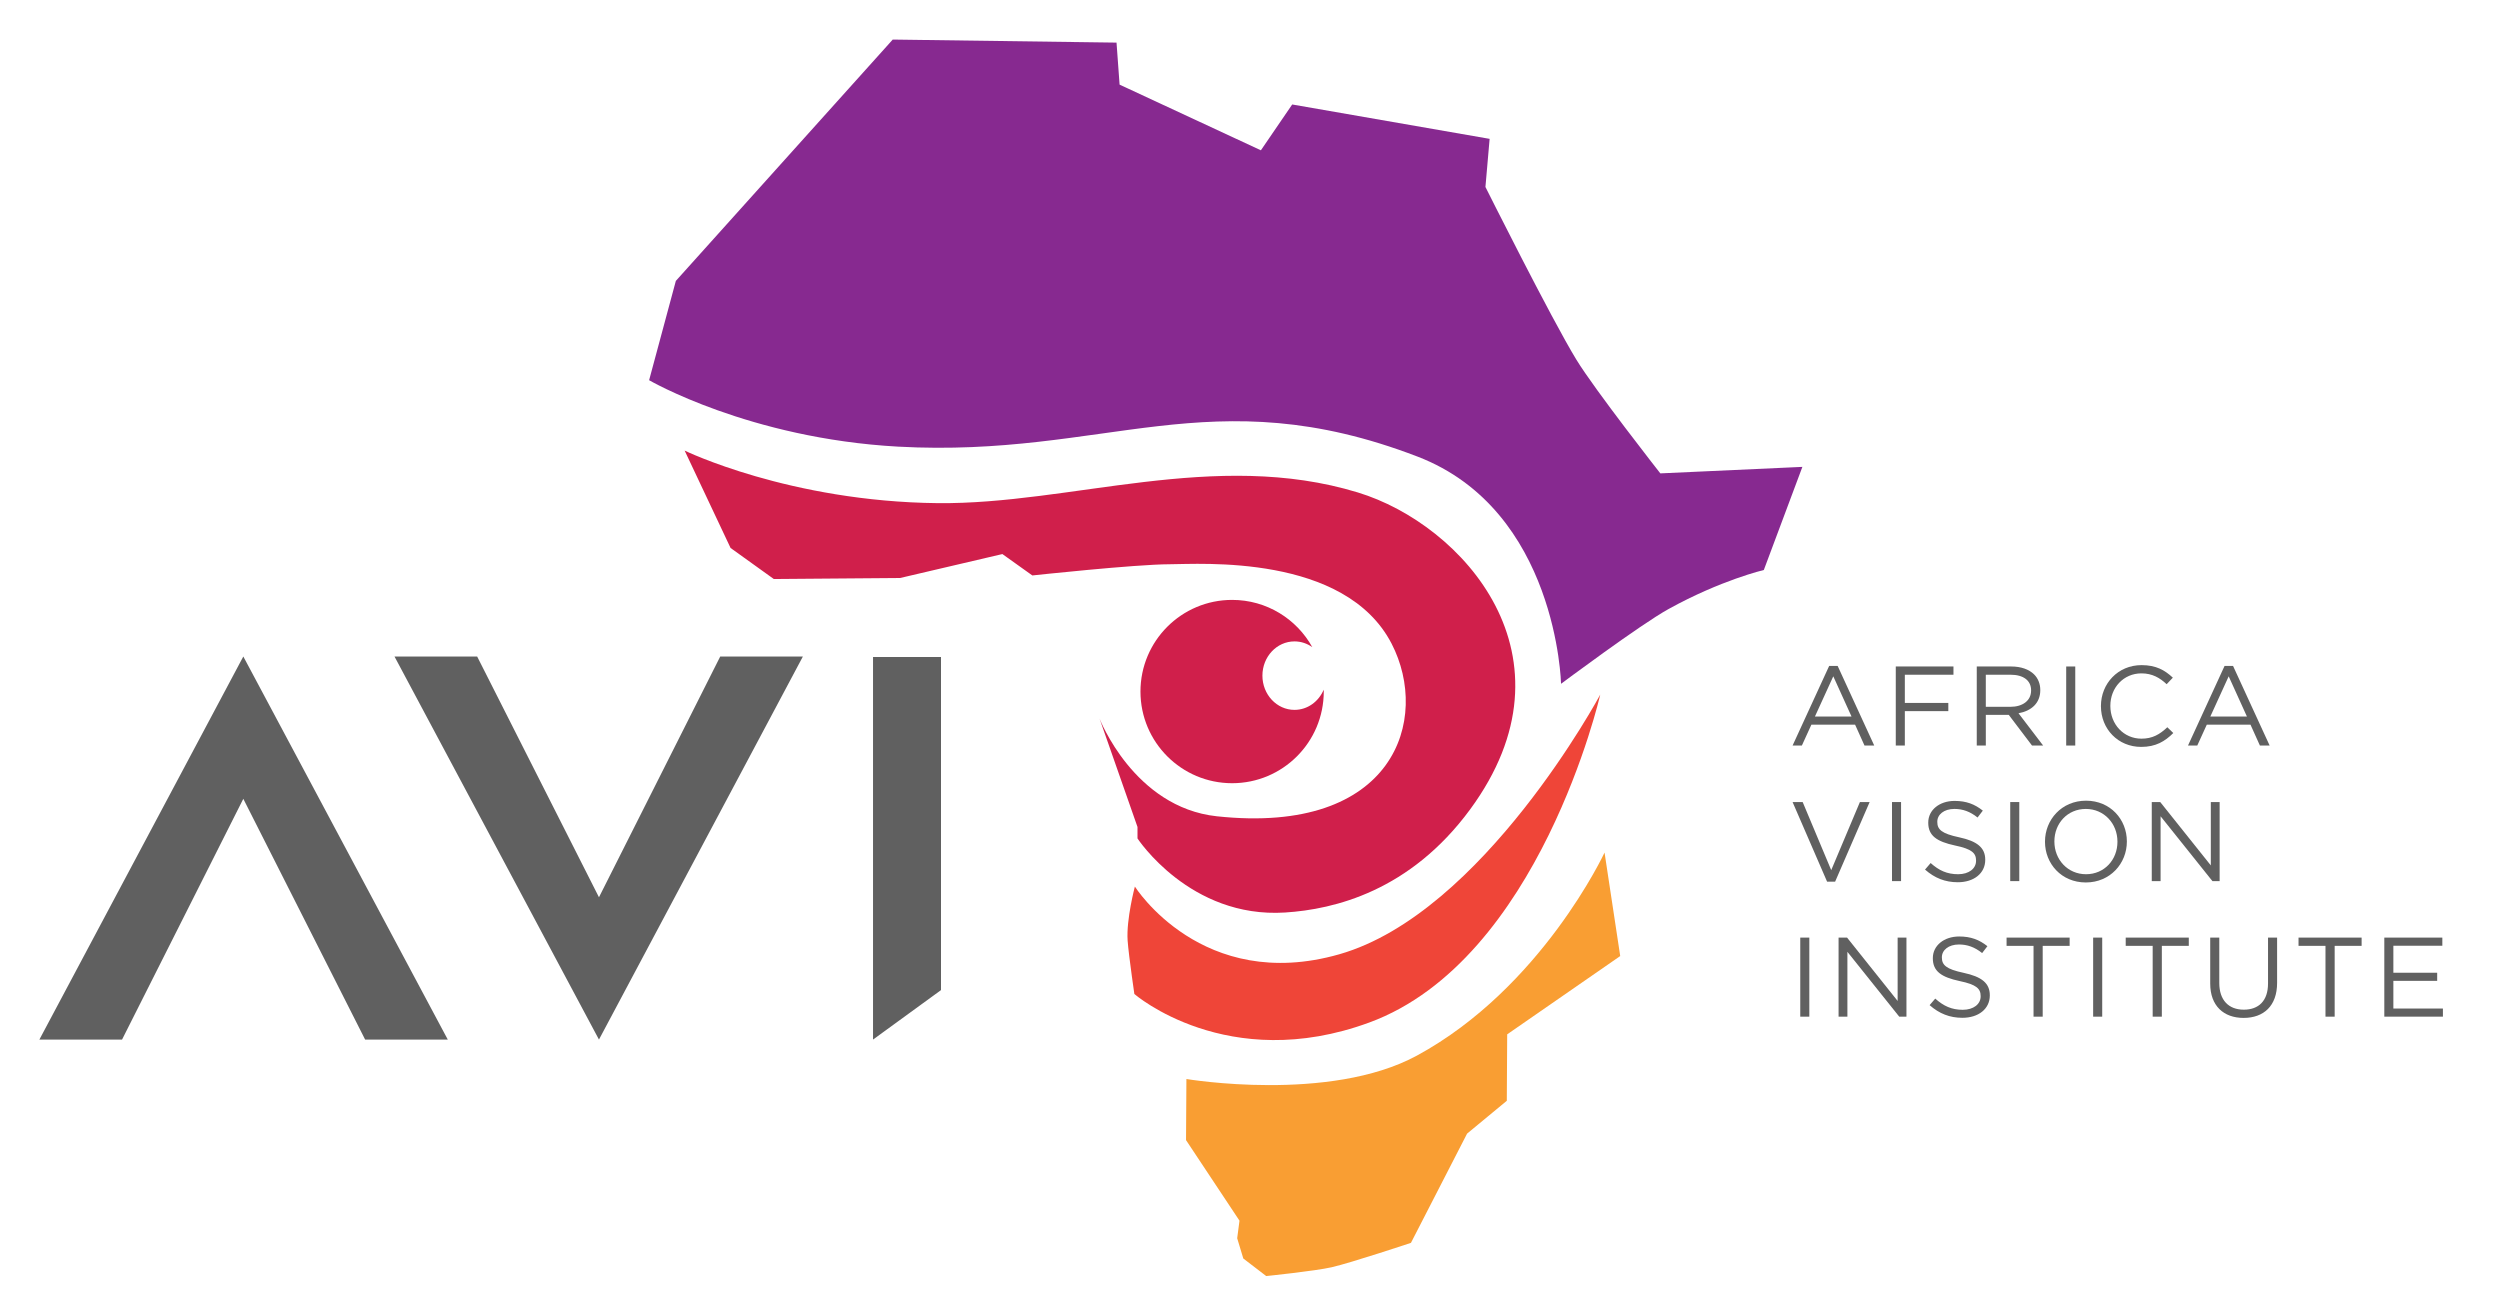 <?xml version="1.0" encoding="utf-8"?>
<!-- Generator: Adobe Illustrator 16.0.0, SVG Export Plug-In . SVG Version: 6.00 Build 0)  -->
<!DOCTYPE svg PUBLIC "-//W3C//DTD SVG 1.1//EN" "http://www.w3.org/Graphics/SVG/1.1/DTD/svg11.dtd">
<svg version="1.1" id="Layer_1" xmlns="http://www.w3.org/2000/svg" xmlns:xlink="http://www.w3.org/1999/xlink" x="0px" y="0px"
	 width="200px" height="105px" viewBox="0 0 200 105" enable-background="new 0 0 200 105" xml:space="preserve">
<g>
	<g>
		<path fill="#606060" d="M35.822,83.166H29.21l-9.745-19.261L9.764,83.166H3.151l16.314-30.646L35.822,83.166z"/>
		<path fill="#606060" d="M31.559,52.521h6.613l9.745,19.261l9.701-19.261h6.613L47.917,83.166L31.559,52.521z"/>
		<path fill="#606060" d="M69.842,52.562h5.438v26.646l-5.438,3.958V52.562z"/>
	</g>
	<g>
		<path fill="#606060" d="M146.333,53.274h0.679l2.927,6.369h-0.779l-0.753-1.671h-3.495l-0.762,1.671h-0.743L146.333,53.274z
			 M148.122,57.322l-1.459-3.217l-1.468,3.217H148.122z"/>
		<path fill="#606060" d="M151.663,53.319h4.614v0.659h-3.89v2.259h3.478v0.651h-3.478v2.755h-0.725V53.319z"/>
		<path fill="#606060" d="M158.141,53.319h2.761c0.789,0,1.422,0.235,1.825,0.632c0.313,0.308,0.496,0.751,0.496,1.248v0.018
			c0,1.048-0.734,1.662-1.743,1.843l1.972,2.584h-0.89l-1.862-2.457h-1.834v2.457h-0.725V53.319z M160.837,56.545
			c0.964,0,1.651-0.487,1.651-1.301v-0.019c0-0.776-0.605-1.247-1.643-1.247h-1.98v2.566H160.837z"/>
		<path fill="#606060" d="M165.296,53.319h0.725v6.324h-0.725V53.319z"/>
		<path fill="#606060" d="M168.075,56.5v-0.019c0-1.789,1.358-3.271,3.248-3.271c1.165,0,1.862,0.406,2.504,1.003l-0.495,0.523
			c-0.542-0.506-1.146-0.867-2.018-0.867c-1.423,0-2.486,1.139-2.486,2.594v0.018c0,1.464,1.073,2.612,2.486,2.612
			c0.88,0,1.458-0.335,2.072-0.913l0.478,0.461c-0.67,0.669-1.404,1.111-2.568,1.111C169.442,59.753,168.075,58.316,168.075,56.5z"
			/>
		<path fill="#606060" d="M177.965,53.274h0.679l2.927,6.369h-0.779l-0.753-1.671h-3.495l-0.762,1.671h-0.742L177.965,53.274z
			 M179.754,57.322l-1.459-3.217l-1.468,3.217H179.754z"/>
		<path fill="#606060" d="M143.406,64.164h0.808l2.284,5.448l2.294-5.448h0.779l-2.762,6.37h-0.642L143.406,64.164z"/>
		<path fill="#606060" d="M151.36,64.164h0.725v6.325h-0.725V64.164z"/>
		<path fill="#606060" d="M154.002,69.567l0.45-0.524c0.67,0.597,1.312,0.895,2.201,0.895c0.862,0,1.432-0.452,1.432-1.075v-0.018
			c0-0.587-0.321-0.922-1.67-1.202c-1.477-0.316-2.155-0.786-2.155-1.825V65.8c0-0.994,0.89-1.727,2.109-1.727
			c0.937,0,1.606,0.262,2.257,0.777l-0.422,0.551c-0.596-0.479-1.192-0.687-1.853-0.687c-0.835,0-1.367,0.452-1.367,1.021v0.019
			c0,0.596,0.33,0.93,1.743,1.229c1.431,0.307,2.092,0.822,2.092,1.789v0.018c0,1.085-0.918,1.789-2.193,1.789
			C155.607,70.579,154.773,70.245,154.002,69.567z"/>
		<path fill="#606060" d="M160.818,64.164h0.725v6.325h-0.725V64.164z"/>
		<path fill="#606060" d="M163.599,67.345v-0.019c0-1.744,1.33-3.271,3.284-3.271s3.266,1.509,3.266,3.253v0.018
			c0,1.744-1.33,3.271-3.284,3.271S163.599,69.088,163.599,67.345z M169.396,67.345v-0.019c0-1.437-1.063-2.611-2.531-2.611
			s-2.514,1.157-2.514,2.594v0.018c0,1.437,1.064,2.611,2.532,2.611C168.35,69.938,169.396,68.781,169.396,67.345z"/>
		<path fill="#606060" d="M172.14,64.164h0.679l4.046,5.069v-5.069h0.706v6.325h-0.577l-4.147-5.187v5.187h-0.706V64.164z"/>
		<path fill="#606060" d="M144.021,75.008h0.725v6.325h-0.725V75.008z"/>
		<path fill="#606060" d="M147.085,75.008h0.68l4.046,5.069v-5.069h0.705v6.325h-0.577l-4.147-5.187v5.187h-0.706V75.008z"/>
		<path fill="#606060" d="M154.369,80.412l0.45-0.524c0.67,0.597,1.312,0.896,2.201,0.896c0.862,0,1.432-0.452,1.432-1.076v-0.018
			c0-0.588-0.321-0.922-1.67-1.202c-1.477-0.316-2.155-0.785-2.155-1.825v-0.019c0-0.994,0.89-1.725,2.109-1.725
			c0.936,0,1.605,0.262,2.257,0.776l-0.422,0.551c-0.596-0.479-1.192-0.687-1.854-0.687c-0.835,0-1.367,0.452-1.367,1.021v0.019
			c0,0.597,0.331,0.931,1.744,1.229c1.43,0.307,2.091,0.821,2.091,1.789v0.018c0,1.085-0.917,1.789-2.192,1.789
			C155.975,81.424,155.141,81.09,154.369,80.412z"/>
		<path fill="#606060" d="M162.682,75.668h-2.156v-0.66h5.045v0.66h-2.155v5.665h-0.733V75.668z"/>
		<path fill="#606060" d="M167.452,75.008h0.725v6.325h-0.725V75.008z"/>
		<path fill="#606060" d="M172.213,75.668h-2.156v-0.66h5.046v0.66h-2.156v5.665h-0.733V75.668z"/>
		<path fill="#606060" d="M176.817,78.686v-3.678h0.726v3.633c0,1.365,0.743,2.133,1.963,2.133c1.184,0,1.936-0.704,1.936-2.088
			v-3.678h0.726v3.624c0,1.843-1.074,2.801-2.68,2.801C177.9,81.433,176.817,80.475,176.817,78.686z"/>
		<path fill="#606060" d="M186.038,75.668h-2.156v-0.66h5.047v0.66h-2.156v5.665h-0.734V75.668z"/>
		<path fill="#606060" d="M190.744,75.008h4.643v0.651h-3.918v2.16h3.505v0.649h-3.505v2.215h3.964v0.649h-4.688V75.008z"/>
	</g>
	<path fill="#F99E33" d="M94.913,86.321c0,0,11.446,1.924,18.441-1.873c9.979-5.419,15.01-16.242,15.01-16.242l1.253,8.278
		l-9.042,6.263l-0.031,5.315l-3.178,2.628l-4.49,8.737c0,0-4.764,1.59-6.354,1.955c-1.306,0.299-5.225,0.702-5.225,0.702
		l-1.833-1.405l-0.489-1.619l0.184-1.405l-4.277-6.446L94.913,86.321z"/>
	<path fill="#872990" d="M51.929,30.416l2.138-7.943L71.42,3.165l17.902,0.244l0.245,3.361l11.304,5.254l2.505-3.666l15.794,2.75
		l-0.335,3.849c0,0,5.256,10.511,7.271,13.809c1.483,2.43,6.721,9.104,6.721,9.104l11.364-0.52l-3.085,8.249
		c0,0-3.432,0.805-7.628,3.126c-2.281,1.262-8.594,5.978-8.594,5.978s-0.302-13.885-11.487-18.178
		c-16.558-6.354-24.868,0.122-41.548-0.794C59.933,35.076,51.929,30.416,51.929,30.416z"/>
	<path fill="#D01F4B" d="M54.771,36.047c0,0,8.391,4.083,20.254,4.205c10.637,0.109,22.179-4.338,33.604-0.855
		c8.373,2.552,17.964,13.136,8.981,25.356c-4.794,6.523-10.853,7.997-14.802,8.248C95.194,73.488,91,67.075,91,67.075v-0.917
		l-3.038-8.676c0,0,2.738,7.107,9.387,7.821c14.236,1.527,17.091-7.788,13.98-13.809c-3.728-7.209-15.345-6.361-17.755-6.354
		c-2.759,0.007-10.986,0.896-10.986,0.896l-2.397-1.711l-8.184,1.915l-10.101,0.082l-3.461-2.485L54.771,36.047z"/>
	<path fill="#D01F4B" d="M103.559,56.79c-1.418,0-2.566-1.227-2.566-2.739s1.148-2.739,2.566-2.739c0.527,0,1.018,0.17,1.425,0.461
		c-1.25-2.254-3.653-3.781-6.415-3.781c-4.049,0-7.332,3.283-7.332,7.332c0,4.05,3.283,7.333,7.332,7.333
		c4.05,0,7.332-3.283,7.332-7.333c0-0.05-0.003-0.099-0.004-0.148C105.495,56.127,104.601,56.79,103.559,56.79z"/>
	<path fill="#EF4538" d="M90.748,79.52c0,0-0.092-0.63-0.2-1.425c-0.137-1.001-0.299-2.263-0.339-2.862
		c-0.112-1.701,0.581-4.308,0.581-4.308s5.376,8.554,16.354,5.417c11.509-3.288,20.876-20.774,20.876-20.774
		S123.172,76.79,109.546,81.8C98.189,85.976,90.748,79.52,90.748,79.52z"/>
</g>
</svg>
